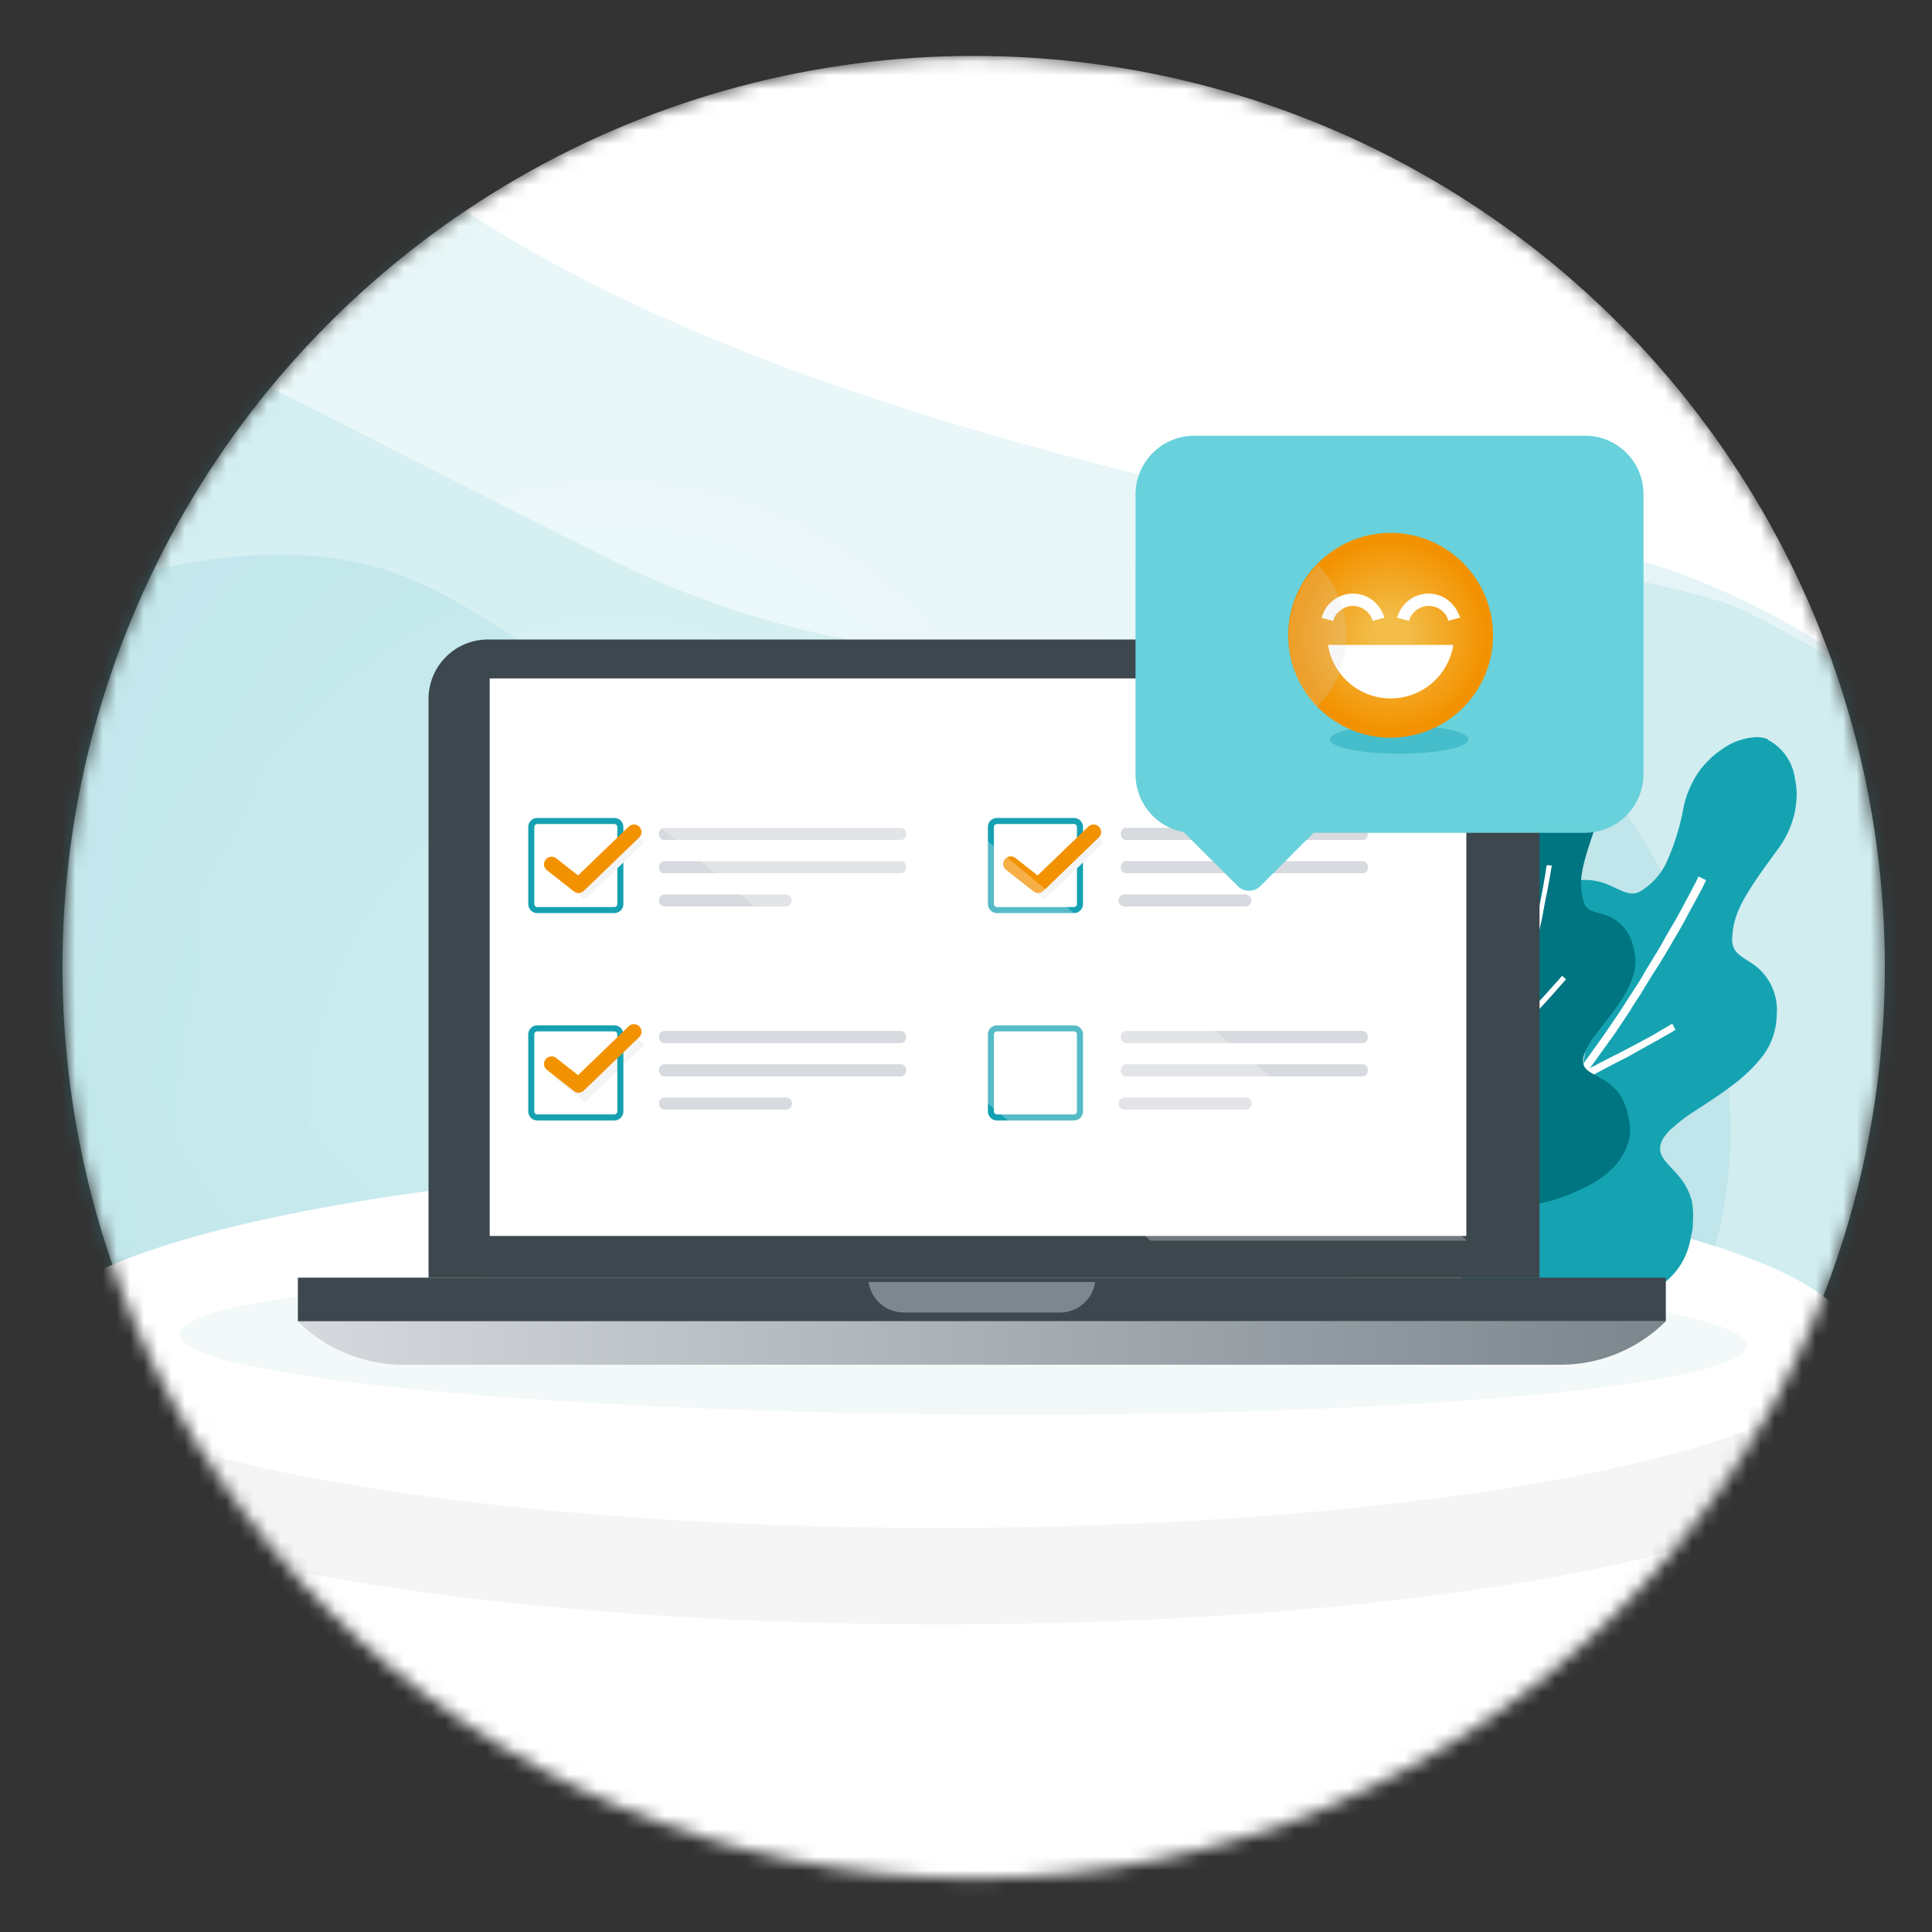 <svg fill="none" xmlns="http://www.w3.org/2000/svg" viewBox="0 0 141 141"><rect x="0" y="0" width="141" height="141" fill="#333333" stroke="none"/><mask id="a" mask-type="alpha" maskUnits="userSpaceOnUse" x="4" y="4" width="134" height="134"><circle cx="71.058" cy="70.58" r="66.5" fill="#fff"/></mask><g mask="url(#a)"><circle cx="71.058" cy="70.58" r="66.5" fill="#fff"/><g opacity=".6" fill-rule="evenodd" clip-rule="evenodd"><path opacity=".18" d="M35.615 16.447c30.854 19.265 83.517 24.189 91.505 28.047 7.988 3.857 38.508 20.4 29.82 52.11-8.688 31.711-31.469 58.202-46.169 58.202-14.7 0-78.656-2.645-91.902-8.556-13.245-5.911-48.844-1.866-61.6-8.991-12.755-7.124-31.158-24.539-23.123-58.652C-57.82 44.494-43.128 9.595-28.381 3.162c14.747-6.432 33.133-5.98 63.996 13.285z" fill="url(#paint0_radial)"/><path opacity=".18" d="M-8.898 20.08c17.111.707 18.247 3.242 53.076 20.564 34.829 17.32 62.595-2.56 74.379 0 11.783 2.558 49.56 22.158 30.668 60.55-18.893 38.391-33.064 52.422-51.038 49.777-17.975-2.644-79.481-6.385-95.262-17.539-15.782-11.153-54.92 20.518-62.503-14.147-7.583-34.666-10.787-63.615 8.79-81.371 19.576-17.757 24.756-18.55 41.89-17.835z" fill="url(#paint1_radial)"/><path opacity=".18" d="M53.41 51.431c21.49.374 29.633-2.846 45.181-5.164 15.548-2.318 44.333 37.061 15.143 62.113-29.19 25.053-74.176 25.83-85.89 17.959-11.713-7.871-30.768-7.879-40.848-17.959C-23.084 98.3-34.852 56.783.576 44.603c35.427-12.18 31.344 6.455 52.834 6.828z" fill="url(#paint2_radial)"/></g><path d="M-16.026 98.442h182.522v73.502H-16.026V98.442z" fill="#fff"/><path d="M1.93 106.072h-.17v-8.639h11.971c12.07-3.481 32.122-5.766 54.867-5.766 22.744 0 42.746 2.285 54.866 5.766h11.971v8.639h-.16c-2.454 6.983-31.343 12.48-66.628 12.48-35.284 0-64.293-5.507-66.717-12.48z" fill="#F5F5F5"/><path d="M68.528 111.509c36.886 0 66.788-6.016 66.788-13.437 0-7.421-29.902-13.437-66.788-13.437-36.886 0-66.787 6.016-66.787 13.437 0 7.421 29.901 13.437 66.787 13.437z" fill="#fff"/><path d="M70.12 92.372c31.561.209 57.213 2.82 57.327 5.817.073 2.976-25.443 5.26-57.005 5.044-31.561-.216-57.213-2.819-57.327-5.817-.084-2.998 25.422-5.26 57.004-5.044z" fill="#007582" opacity=".05"/><path d="M118.62 41.005a7.498 7.498 0 01-.365.545 3.45 3.45 0 01-.428.513 5.83 5.83 0 01-1.074.88l-.396.777c-.055.117-.132.233-.195.373a3.71 3.71 0 01-.194.412l-.42.91c-.288.623-.591 1.245-.778 1.704l-.334.778c.267-.37.59-.694.956-.965a4.278 4.278 0 011.159-.583 4.73 4.73 0 012.73-.062 4.829 4.829 0 01-2.146 1.625 5.034 5.034 0 01-2.754.21s-.109.288-.295.708c-.086.202-.195.459-.311.715-.117.273-.21.56-.319.848-.226.568-.444 1.136-.615 1.556l-.194.529-.07.202a4.528 4.528 0 012.038-1.649 4.17 4.17 0 011.267-.288 4.93 4.93 0 011.393.086l-.218.28c-.065.097-.135.19-.21.28-.155.17-.321.328-.498.474-.338.296-.718.54-1.128.724a4.725 4.725 0 01-1.306.357c-.477.07-.962.07-1.439 0 0 0-.397 1.16-.778 2.334l-.778 2.333a4.669 4.669 0 011.968-1.765 4.792 4.792 0 012.66-.343 4.99 4.99 0 01-1.968 1.867 5.11 5.11 0 01-2.738.49l-.684 2.333-.646 2.334a4.6 4.6 0 011.867-1.852 4.938 4.938 0 012.644-.505 5.314 5.314 0 01-.777 1.159 4.443 4.443 0 01-1.074.824 5.045 5.045 0 01-2.706.615l-.319 1.267c-.094.382-.195.825-.304 1.307-.101.482-.233.98-.342 1.493-.21 1.074-.42 2.038-.544 2.808-.078.374-.132.708-.171.926.003.121-.015.242-.055.358h-.116l.163-.91c.032-.316.089-.628.171-.934.062-.342.132-.707.202-1.065.164-.724.304-1.447.428-1.984.124-.536.21-.886.21-.886a4.673 4.673 0 01-2.077-1.844 4.67 4.67 0 01-.606-2.745c.811.39 1.5.995 1.991 1.75a5.03 5.03 0 01.778 2.55s.062-.31.178-.777c.109-.435.257-1.065.405-1.625.327-1.183.614-2.334.614-2.334a4.575 4.575 0 01-1.983-1.913 4.357 4.357 0 01-.451-1.307 5.893 5.893 0 010-1.477 5.005 5.005 0 011.921 1.874 4.85 4.85 0 01.614 2.59l.218-.731c.132-.436.304-1.066.49-1.61.366-1.182.739-2.334.739-2.334a4.668 4.668 0 01-1.929-1.928 4.59 4.59 0 01-.334-2.808c.396.245.757.544 1.073.886.305.323.566.684.778 1.074.395.81.562 1.714.482 2.613l.778-2.333c.21-.576.435-1.151.599-1.556l.28-.7a4.672 4.672 0 01-1.805-2.139 4.846 4.846 0 01-.217-2.893 5.188 5.188 0 011.734 2.038c.172.4.287.82.342 1.252.047.455.047.914 0 1.369l.078-.195c.062-.17.132-.342.21-.513.187-.428.412-.995.646-1.555.116-.288.248-.568.357-.825.109-.264.226-.498.319-.715l.381-.7a4.538 4.538 0 01-1.664-2.217 3.282 3.282 0 01-.171-.661 3.044 3.044 0 01-.055-.7 5.123 5.123 0 01.226-1.486 4.977 4.977 0 011.555 2.14c.083.202.143.413.179.63.04.215.069.433.086.653.039.462.015.928-.07 1.384l.583-1.182c.14-.304.296-.607.42-.833l.187-.373a5.529 5.529 0 010-1.431c.048-.226.107-.45.179-.669.086-.208.184-.41.295-.606a4.755 4.755 0 012.038-1.86 4.8 4.8 0 01-.544 2.668l-.016-.038z" fill="#F1BB46"/><path d="M128.964 53.963a3.76 3.76 0 012.038 2.893c.084.397.126.8.124 1.206a7.71 7.71 0 01-.155 1.276 7.005 7.005 0 01-1.229 2.652c-2.536 3.453-3.267 4.666-3.329 6.58 0 .972.708 1.244 1.556 1.812a4.09 4.09 0 011.695 3.733 5.056 5.056 0 01-1.073 3.018c-.357.451-.749.873-1.175 1.26-.225.202-.435.397-.661.568-.241.194-.474.35-.707.537-.957.684-1.937 1.306-2.785 1.866a11.02 11.02 0 00-1.073.84 3.535 3.535 0 00-.778.832c-.692 1.136.132 1.68.972 2.645.505.543.873 1.2 1.074 1.913.101.494.132.999.093 1.501.012.309-.019.618-.093.918a10.1 10.1 0 01-.242 1.073 5.157 5.157 0 01-3.111 3.29 9.74 9.74 0 01-2.333.731c-.813.14-1.634.226-2.458.257a17.666 17.666 0 01-3.733-.311 18.862 18.862 0 01-3.492-1.066 12.061 12.061 0 01-6.331-6.424 24.152 24.152 0 01-1.206-3.329 25.418 25.418 0 01-.716-3.422c-.1-.709-.156-1.423-.17-2.139a9.24 9.24 0 01.17-2.053 3.316 3.316 0 012.077-2.77 4.95 4.95 0 01.832-.264c.255-.077.515-.134.778-.17a4.763 4.763 0 011.33 0 5.678 5.678 0 012.038.645c1.135.59 1.882 1.22 2.66.38.216-.253.388-.542.505-.855.133-.388.242-.777.335-1.182.194-.863.303-1.882.482-2.87.039-.241.086-.49.148-.731.054-.249.109-.482.171-.731a6.53 6.53 0 01.498-1.431 3.683 3.683 0 011.898-1.89 4.3 4.3 0 013.888-.132c.91.373 1.556.886 2.334.373a4.915 4.915 0 001.773-1.968 17.405 17.405 0 001.299-4.169c.196-.89.56-1.735 1.073-2.489.225-.33.486-.636.778-.91a5.46 5.46 0 01.863-.715 4.669 4.669 0 012.544-.941c.302-.01.604.04.886.148l-.062.015z" fill="#15A3B2"/><path d="M124.515 64.237l-.078.156-.225.467-.871 1.602a39.934 39.934 0 01-1.268 2.255c-.459.825-.996 1.68-1.556 2.552-.256.427-.536.855-.777 1.283-.273.412-.537.778-.778 1.221-.529.778-1.019 1.556-1.455 2.139-.886 1.221-1.47 2.045-1.47 2.045l.91-.482c.56-.288 1.338-.669 2.085-1.073.778-.42 1.501-.778 2.076-1.144l.934-.544.241.436-.296.186-.777.444c-.646.373-1.556.855-2.373 1.33-.871.435-1.742.894-2.395 1.244l-1.074.521-.303.397c-.179.241-.435.606-.778 1.019l-1.127 1.407-1.323 1.603c-1.812 2.146-3.733 4.285-3.733 4.285l.988-.365 2.201-.848 2.147-.91c.311-.117.544-.233.715-.303l.272-.125.195.475s-.451.202-1.159.49c-.692.287-1.556.676-2.512 1.073l-1.346.521-1.174.428-.833.303-.318.117-.514.537c-.311.342-.778.777-1.353 1.376-1.136 1.073-2.676 2.614-4.293 4.013a62.364 62.364 0 01-4.527 3.734l-1.556 1.159c-.373.264-.606.412-.606.412l-.28-.412.638-.537c.388-.264.925-.653 1.555-1.136 1.268-.964 2.917-2.333 4.511-3.71a298.914 298.914 0 004.293-3.99l1.354-1.368.482-.498.086-.311c.054-.203.14-.49.233-.832.085-.343.202-.778.311-1.19.109-.428.233-.895.342-1.346.241-.91.444-1.851.591-2.536l.249-1.159h.459a1.78 1.78 0 00-.054.28c-.032.25-.081.497-.148.74-.132.59-.311 1.4-.506 2.216-.202.778-.396 1.618-.56 2.225-.171.606-.28 1.073-.28 1.073s1.921-2.061 3.726-4.208l1.322-1.556 1.081-1.462c.282-.34.542-.7.778-1.073l.303-.373s.078-.467.179-1.175a129.8 129.8 0 00.366-2.605c.101-.942.21-1.867.28-2.583a6.34 6.34 0 01.078-.847v-.32h.505a9.992 9.992 0 01-.078 1.066c-.054.622-.163 1.44-.249 2.256-.085.84-.21 1.649-.287 2.271l-.164 1.073 1.463-2.045c.427-.623.925-1.338 1.446-2.14l.778-1.212c.272-.413.552-.833.778-1.268.513-.856 1.073-1.72 1.509-2.536.466-.824.925-1.555 1.267-2.24.366-.66.654-1.22.864-1.618a6 6 0 00.225-.45l.086-.172.552.272z" fill="#fff"/><path d="M114.015 54.725a2.807 2.807 0 012.155 1.673c.139.247.253.508.342.777.086.309.149.624.187.942.031.354.031.71 0 1.065-.039.388-.125.77-.257 1.136-1.073 3.072-1.268 4.075-.863 5.49.194.7.778.716 1.501.934a3.11 3.11 0 012.084 2.225 3.64 3.64 0 010 2.333c-.134.402-.306.79-.513 1.159-.211.371-.445.73-.7 1.073-.996 1.424-2.201 2.637-2.38 3.617-.194.957.506 1.065 1.353 1.602.489.258.914.623 1.245 1.066.209.304.374.637.49.987.155.462.257.94.303 1.424a3.49 3.49 0 01-.334 1.68 4.494 4.494 0 01-.98 1.392 7.076 7.076 0 01-1.424 1.066c-.521.295-1.061.555-1.617.777a13.372 13.372 0 01-5.367.996 9.107 9.107 0 01-6.222-2.676 18.002 18.002 0 01-3.22-4.277c-.241-.483-.506-.996-.708-1.51a6.948 6.948 0 01-.428-1.555 3.986 3.986 0 010-1.423c.104-.436.33-.833.653-1.144a5.98 5.98 0 011.012-.777 4.1 4.1 0 01.933-.397 4.158 4.158 0 011.61-.078c.957.117 1.649.381 1.983-.45.342-.825-.054-2.334-.28-3.89a11.094 11.094 0 01-.124-1.135 4.866 4.866 0 010-1.066 2.92 2.92 0 01.91-1.843 3.218 3.218 0 012.745-1.066c.778.062 1.315.265 1.743-.272.84-1.066 1.073-2.139.777-5.126a4.867 4.867 0 010-1.065c.022-.334.088-.663.195-.98.086-.288.201-.567.342-.832.134-.246.285-.483.451-.708a3.164 3.164 0 012.225-1.159h.085l.093.015z" fill="#007582"/><path d="M113.253 63.164s-.124.778-.334 1.875c-.117.56-.241 1.205-.366 1.913-.155.708-.311 1.447-.467 2.14-.357 1.477-.731 2.955-1.073 4.044l-.365 1.322a8.03 8.03 0 00-.156.498l.614-.522 1.175-1.298c.443-.475.863-.957 1.19-1.315l.537-.606.28.256-.607.692c-.366.42-.863.973-1.369 1.51a87.898 87.898 0 01-1.384 1.477l-.63.653a.977.977 0 01-.109.366c-.07.21-.164.537-.288.91a53.388 53.388 0 01-.933 2.769l-.514 1.47c-.186.466-.334.91-.474 1.283-.304.778-.482 1.252-.482 1.252s.233-.225.591-.536c.365-.32.847-.778 1.314-1.19.49-.428.949-.864 1.299-1.198l.591-.568.249.288-.677.63a37.75 37.75 0 01-1.493 1.384l-1.501 1.346c-.42.358-.685.599-.685.599s-.287.778-.777 1.85c-.475 1.074-1.128 2.583-1.813 4.03-.692 1.439-1.415 2.885-1.998 3.935-.28.537-.529.965-.7 1.276-.179.296-.28.482-.28.482l-.327-.194.233-.475c.179-.295.42-.778.708-1.267a109.353 109.353 0 001.976-3.89 90.956 90.956 0 001.788-4.013c.475-1.065.778-1.843.778-1.843a5.58 5.58 0 00-.101-.902c-.062-.552-.14-1.253-.225-1.96a80.846 80.846 0 00-.265-1.96c-.078-.537-.132-.88-.132-.88l.381-.108.101.778c.07.466.171 1.065.249 1.71.078.623.163 1.26.218 1.72.054.474.085.777.085.777l.49-1.228.475-1.276c.171-.467.342-.957.513-1.454.342-1.004.692-2.007.926-2.77.116-.388.21-.7.287-.91.063-.225.109-.342.109-.342s-.062-.365-.171-.886a65.768 65.768 0 00-.412-1.952 50.87 50.87 0 00-.436-1.914 21.203 21.203 0 01-.202-.863l.366-.086.186.778c.102.459.257 1.073.397 1.68.132.622.272 1.237.358 1.704.109.474.148.777.148.777s.054-.179.163-.49l.366-1.36c.311-1.066.676-2.56 1.073-4.037.171-.732.334-1.47.474-2.14.14-.692.265-1.345.374-1.905.194-1.066.311-1.859.311-1.859l.373.023z" fill="#fff"/><path fill-rule="evenodd" clip-rule="evenodd" d="M35.607 46.672a4.333 4.333 0 00-4.332 4.324v42.249h81.083v-42.25a4.33 4.33 0 00-1.277-3.068 4.332 4.332 0 00-3.078-1.255H35.607z" fill="#3C474E"/><path fill-rule="evenodd" clip-rule="evenodd" d="M21.74 96.426a10.89 10.89 0 007.707 3.173h84.459a10.889 10.889 0 007.669-3.173H21.739z" fill="url(#paint3_linear)"/><path fill-rule="evenodd" clip-rule="evenodd" d="M21.74 96.426h99.835v-3.181H21.739v3.18z" fill="url(#paint4_linear)"/><path fill-rule="evenodd" clip-rule="evenodd" d="M63.39 93.564a2.598 2.598 0 002.566 2.224h11.402a2.59 2.59 0 002.567-2.224H63.389z" fill="url(#paint5_linear)"/><path fill-rule="evenodd" clip-rule="evenodd" d="M35.74 90.204h71.275V49.51H35.739v40.694z" fill="#fff"/><path fill-rule="evenodd" clip-rule="evenodd" d="M38.734 86.914h65.287V52.8H38.734v34.114z" fill="#fff"/><path fill-rule="evenodd" clip-rule="evenodd" d="M38.552 60.358c0-.365.297-.662.663-.662h5.618c.365 0 .662.297.662.662v5.619a.662.662 0 01-.662.662h-5.618a.662.662 0 01-.663-.662v-5.619zm.663-.22a.22.22 0 00-.221.22v5.619c0 .121.099.22.22.22h5.619a.22.22 0 00.22-.22v-5.619a.22.22 0 00-.22-.22h-5.618zM72.097 60.358c0-.365.296-.662.662-.662h5.618c.366 0 .662.297.662.662v5.619a.662.662 0 01-.662.662H72.76a.662.662 0 01-.662-.662v-5.619zm.662-.22a.22.22 0 00-.22.22v5.619c0 .121.098.22.22.22h5.618a.22.22 0 00.22-.22v-5.619a.22.22 0 00-.22-.22H72.76z" fill="#15A1B2"/><path fill-rule="evenodd" clip-rule="evenodd" d="M47.014 76.262l-4.32 4.163-2.29-1.8.545-.695 1.687 1.326 3.765-3.63.612.636zM47.014 61.484l-4.32 4.163-2.29-1.8.545-.694 1.687 1.325 3.765-3.63.612.636zM80.558 61.484l-4.32 4.163-2.29-1.8.545-.694 1.687 1.325 3.765-3.63.613.636z" fill="#F3F4F6"/><path fill-rule="evenodd" clip-rule="evenodd" d="M46.663 60.342a.552.552 0 01-.014.78l-4.043 3.897a.552.552 0 01-.724.036l-1.988-1.563a.552.552 0 01.681-.867l1.612 1.266 3.696-3.563a.552.552 0 01.78.014zM80.207 60.342a.552.552 0 01-.014.78L76.15 65.02a.552.552 0 01-.724.036l-1.989-1.563a.552.552 0 11.683-.867l1.61 1.266 3.697-3.563a.552.552 0 01.78.014z" fill="#F39200"/><path fill-rule="evenodd" clip-rule="evenodd" d="M38.552 75.493c0-.366.297-.662.663-.662h5.618c.365 0 .662.296.662.662v5.618a.662.662 0 01-.662.662h-5.618a.662.662 0 01-.663-.662v-5.618zm.663-.22a.22.22 0 00-.221.22v5.618c0 .122.099.22.22.22h5.619a.22.22 0 00.22-.22v-5.618a.22.22 0 00-.22-.22h-5.618zM72.097 75.493c0-.366.296-.662.662-.662h5.618c.366 0 .662.296.662.662v5.618a.662.662 0 01-.662.662H72.76a.662.662 0 01-.662-.662v-5.618zm.662-.22a.22.22 0 00-.22.22v5.618c0 .122.098.22.22.22h5.618a.22.22 0 00.22-.22v-5.618a.22.22 0 00-.22-.22H72.76z" fill="#15A1B2"/><path fill-rule="evenodd" clip-rule="evenodd" d="M46.663 74.915a.552.552 0 01-.014.78l-4.043 3.897a.552.552 0 01-.724.036l-1.988-1.563a.552.552 0 01.681-.867l1.612 1.266 3.696-3.563a.552.552 0 01.78.014z" fill="#F39200"/><path fill-rule="evenodd" clip-rule="evenodd" d="M48.09 60.861c0-.244.166-.441.372-.441h17.296c.206 0 .372.197.372.441s-.166.442-.372.442H48.462c-.206 0-.372-.198-.372-.442zM48.09 63.29c0-.244.166-.441.371-.441h17.297c.205 0 .372.197.372.441s-.167.442-.372.442H48.46c-.205 0-.372-.198-.372-.442zM48.09 65.718c0-.244.197-.442.44-.442h8.831a.442.442 0 010 .883h-8.83a.441.441 0 01-.442-.441zM81.794 60.861c0-.244.167-.441.372-.441h17.297c.205 0 .372.197.372.441s-.167.442-.372.442H82.166c-.205 0-.372-.198-.372-.442zM81.794 63.29c0-.244.167-.441.372-.441h17.297c.205 0 .372.197.372.441s-.167.442-.372.442H82.166c-.205 0-.372-.198-.372-.442zM81.633 65.718c0-.244.198-.442.442-.442h8.83a.442.442 0 010 .883h-8.83a.442.442 0 01-.442-.441zM48.09 75.683c0-.244.166-.442.372-.442h17.296c.206 0 .372.198.372.442s-.166.441-.372.441H48.462c-.206 0-.372-.197-.372-.441zM48.09 78.111c0-.244.166-.441.371-.441h17.297c.205 0 .372.197.372.441s-.167.442-.372.442H48.46c-.205 0-.372-.198-.372-.442zM48.09 80.54c0-.244.197-.442.44-.442h8.831a.441.441 0 110 .883h-8.83a.441.441 0 01-.442-.441zM81.794 75.683c0-.244.167-.442.372-.442h17.297c.205 0 .372.198.372.442s-.167.441-.372.441H82.166c-.205 0-.372-.197-.372-.441zM81.794 78.111c0-.244.167-.441.372-.441h17.297c.205 0 .372.197.372.441s-.167.442-.372.442H82.166c-.205 0-.372-.198-.372-.442zM81.633 80.54c0-.244.198-.442.442-.442h8.83a.441.441 0 110 .883h-8.83a.442.442 0 01-.442-.441z" fill="#D7DADE"/><path opacity=".278" fill-rule="evenodd" clip-rule="evenodd" d="M36.09 50.164h22.524l48.463 40.382H83.969L36.09 50.164z" fill="#fff"/><path fill-rule="evenodd" clip-rule="evenodd" d="M115.684 31.799H87.152a4.296 4.296 0 00-4.28 4.28v20.448a4.288 4.288 0 003.51 4.198l3.955 3.948a1.176 1.176 0 001.643 0l3.89-3.894h19.796a4.29 4.29 0 004.277-4.278V36.08a4.25 4.25 0 00-1.241-3.025 4.266 4.266 0 00-3.018-1.256z" fill="#68D1DB"/><path opacity=".4" d="M102.116 55.009c2.792 0 5.055-.467 5.055-1.042 0-.576-2.263-1.042-5.055-1.042-2.793 0-5.056.466-5.056 1.042 0 .575 2.263 1.042 5.056 1.042z" fill="#15A1B2"/><path d="M101.491 53.84a7.473 7.473 0 100-14.947 7.473 7.473 0 000 14.946z" fill="url(#paint6_radial)"/><path fill-rule="evenodd" clip-rule="evenodd" d="M100.177 43.814a2.336 2.336 0 00-1.447-.492 2.374 2.374 0 00-2.276 1.766l.846.235c.071-.318.26-.598.529-.782.26-.208.583-.32.915-.318.329.001.647.112.905.315.257.191.442.462.528.77l.858-.22a2.433 2.433 0 00-.858-1.274zM105.689 43.814a2.34 2.34 0 00-1.448-.492 2.364 2.364 0 00-2.272 1.766l.876.22c.073-.316.261-.595.528-.781.263-.202.587-.31.919-.304.327 0 .645.11.901.315.253.192.434.463.514.77l.847-.235a2.593 2.593 0 00-.865-1.26zM101.491 50.97a4.624 4.624 0 004.571-3.901H96.92a4.625 4.625 0 004.571 3.9z" fill="#fff"/><path fill-rule="evenodd" clip-rule="evenodd" d="M96.204 41.215a7.495 7.495 0 00-2.129 5.242c0 1.993.775 3.805 2.04 5.15a7.45 7.45 0 002.147-5.241c0-1.997-.783-3.81-2.058-5.15z" fill="#D7DADE" opacity=".2"/></g><defs><radialGradient id="paint0_radial" cx="0" cy="0" r="1" gradientUnits="userSpaceOnUse" gradientTransform="rotate(153.327 14.591 38.064) scale(73.519)"><stop stop-color="#68D1DB"/><stop offset="1" stop-color="#15A3B2"/></radialGradient><radialGradient id="paint1_radial" cx="0" cy="0" r="1" gradientUnits="userSpaceOnUse" gradientTransform="matrix(-18120.926 7921.734 -4732.5 -10825.569 26387400 2860760)"><stop stop-color="#68D1DB"/><stop offset="1" stop-color="#15A3B2"/></radialGradient><radialGradient id="paint2_radial" cx="0" cy="0" r="1" gradientUnits="userSpaceOnUse" gradientTransform="rotate(156.169 17.29 46.733) scale(48.077)"><stop stop-color="#68D1DB"/><stop offset=".99" stop-color="#15A3B2"/></radialGradient><radialGradient id="paint6_radial" cx="0" cy="0" r="1" gradientUnits="userSpaceOnUse" gradientTransform="translate(101.491 46.366) scale(7.473)"><stop offset=".19" stop-color="#F2BC47"/><stop offset=".93" stop-color="#F39200"/></radialGradient><linearGradient id="paint3_linear" x1="20.758" y1="99.742" x2="120.026" y2="99.742" gradientUnits="userSpaceOnUse"><stop stop-color="#D7DADE"/><stop offset="1" stop-color="#7C878E"/></linearGradient><linearGradient id="paint4_linear" x1="-7874250" y1="-5147.94" x2="-7886990" y2="-5147.94" gradientUnits="userSpaceOnUse"><stop stop-color="#3C474E"/><stop offset="1" stop-color="#7C878E"/></linearGradient><linearGradient id="paint5_linear" x1="-198192" y1="-2036.02" x2="-197838" y2="-2036.02" gradientUnits="userSpaceOnUse"><stop stop-color="#D7DADE"/><stop offset="1" stop-color="#7C878E"/></linearGradient></defs></svg>